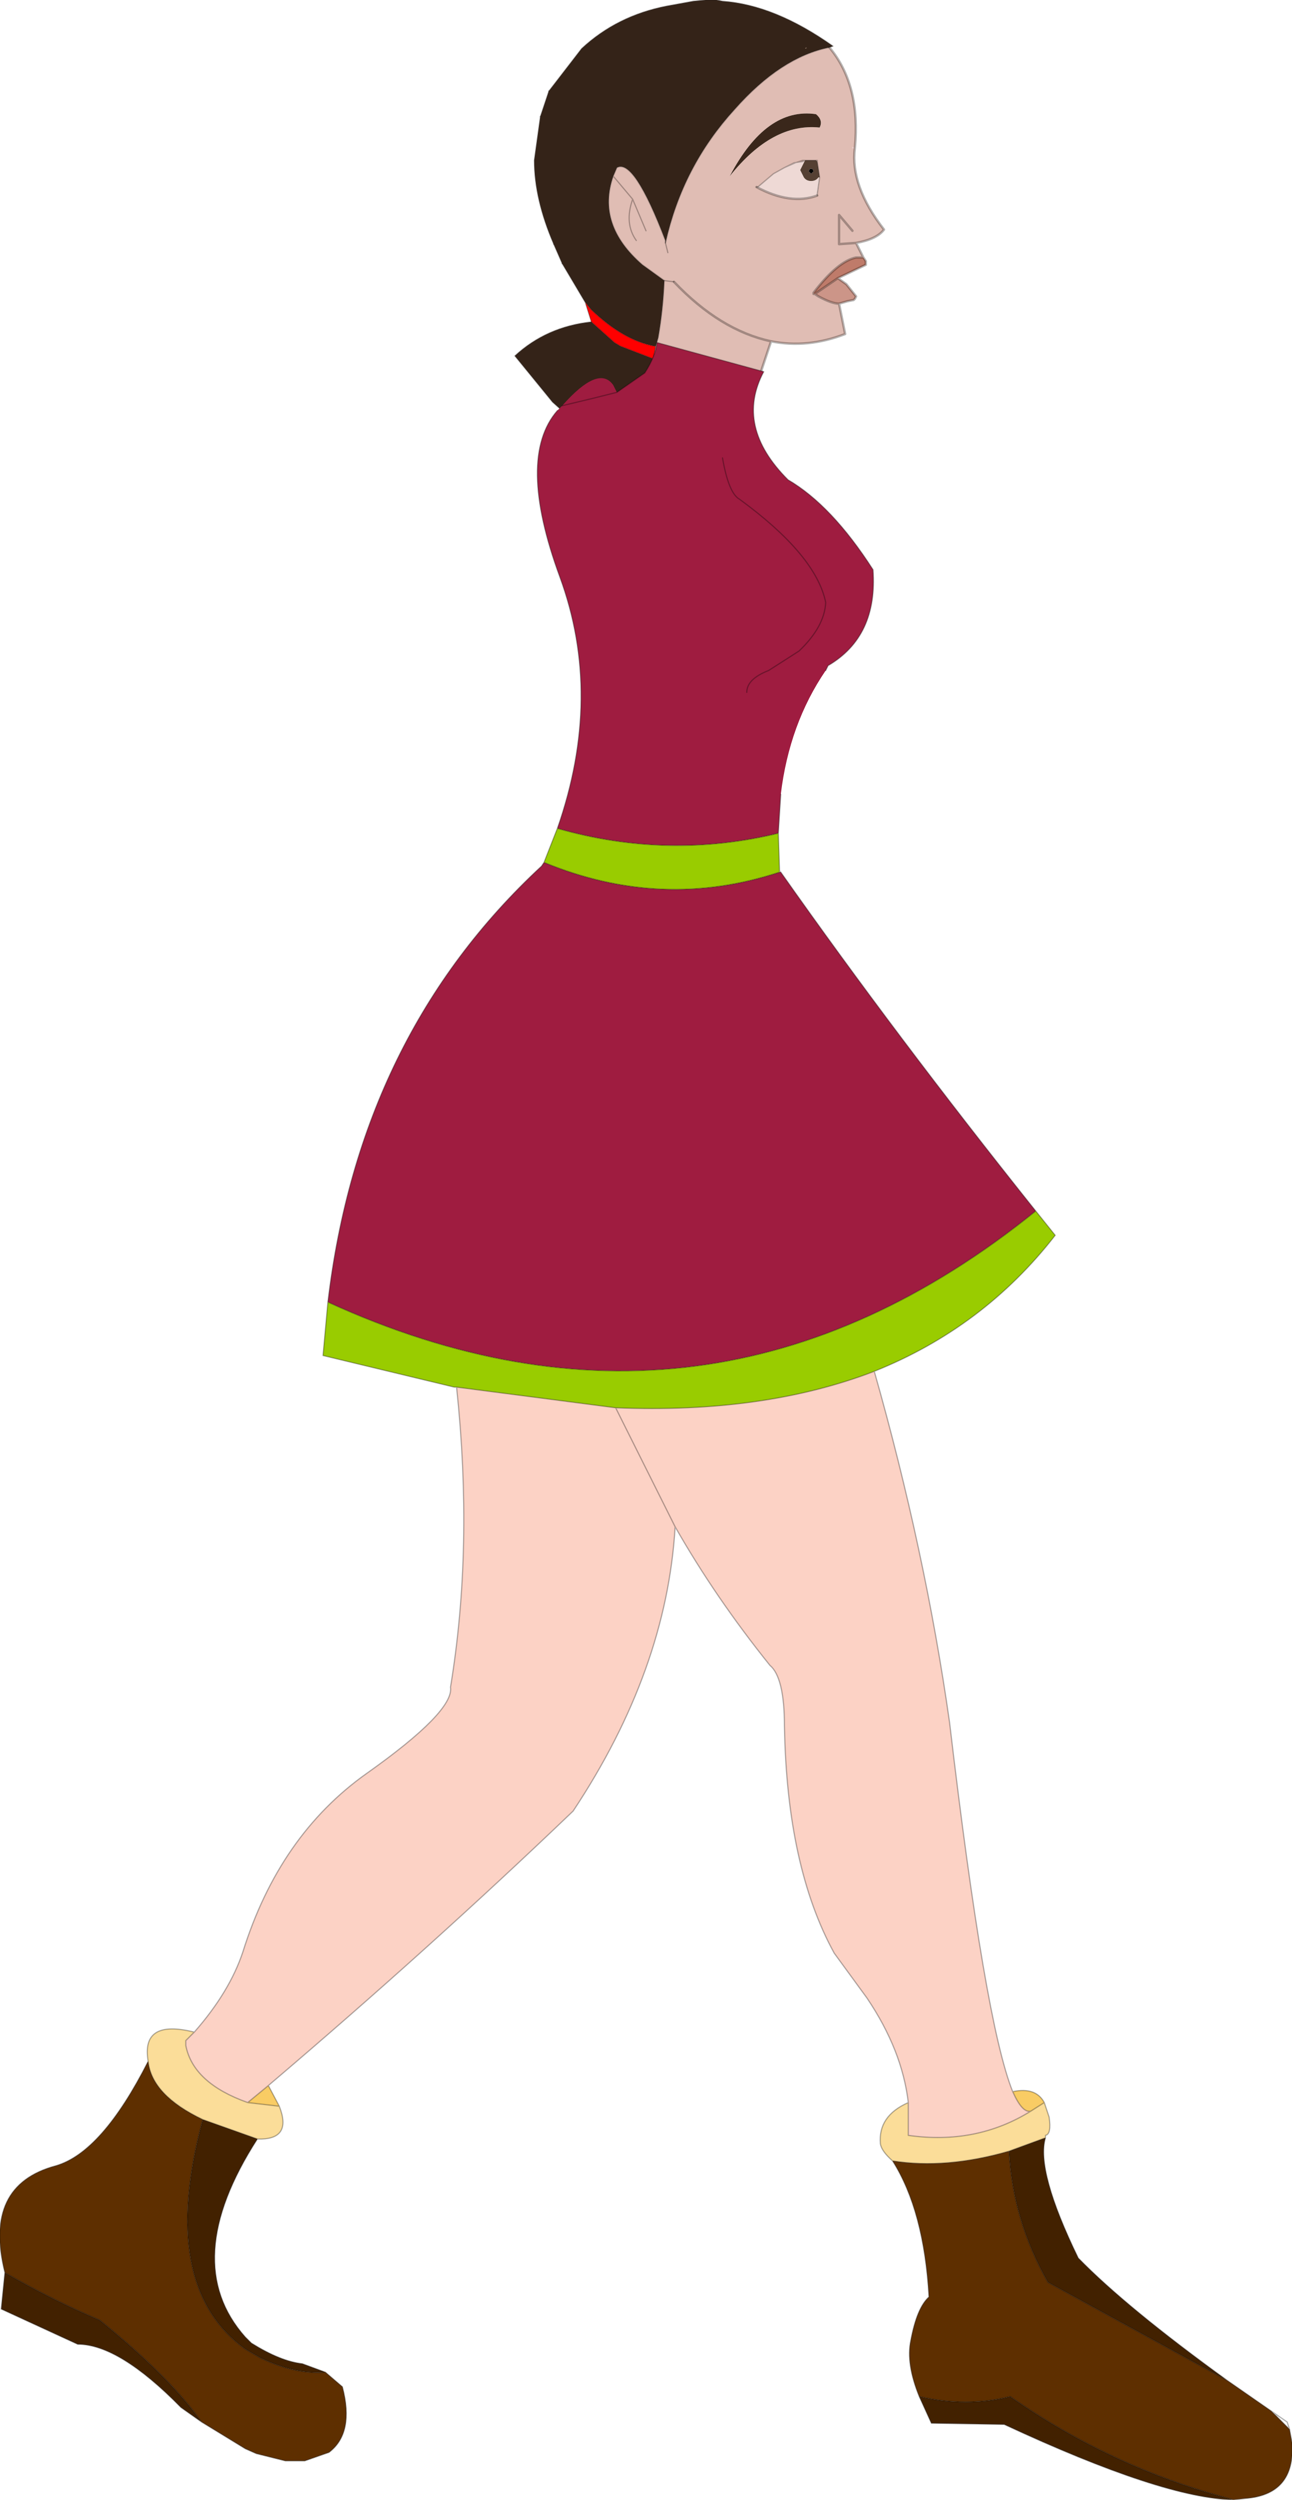 <?xml version="1.0" encoding="UTF-8" standalone="no"?>
<svg xmlns:xlink="http://www.w3.org/1999/xlink" height="102.9px" width="53.2px" xmlns="http://www.w3.org/2000/svg">
  <g transform="matrix(1.0, 0.0, 0.0, 1.0, 395.3, 298.05)">
    <path d="M-368.3 -283.8 L-368.2 -284.15 Q-368.0 -285.3 -367.95 -286.5 L-368.85 -287.15 Q-370.75 -288.8 -370.05 -290.8 L-369.9 -291.15 Q-369.2 -291.55 -367.9 -288.15 L-367.9 -288.05 Q-367.2 -291.2 -365.05 -293.55 -363.15 -295.7 -361.15 -296.1 -359.85 -294.55 -360.1 -291.95 -360.3 -290.4 -358.9 -288.6 -359.2 -288.2 -360.05 -288.05 L-359.75 -287.45 -359.9 -287.45 -360.05 -287.45 Q-360.8 -287.3 -361.8 -286.0 L-361.8 -285.95 -361.75 -285.95 -361.6 -285.85 Q-361.05 -285.55 -360.75 -285.55 L-360.5 -284.3 Q-362.05 -283.7 -363.55 -284.0 L-364.25 -281.9 Q-365.05 -279.7 -363.0 -278.35 -365.25 -276.75 -370.05 -279.15 L-369.7 -279.85 -369.6 -279.8 -368.95 -281.5 -368.4 -283.25 -368.3 -283.8 M-361.7 -291.45 L-362.0 -291.45 -362.1 -291.45 -362.25 -291.45 -362.55 -291.35 -363.0 -291.15 -362.55 -291.35 -362.25 -291.45 -362.1 -291.45 -362.15 -291.45 -362.25 -291.4 -362.6 -291.35 -363.0 -291.15 -363.45 -290.9 -364.1 -290.35 -364.15 -290.35 Q-362.75 -289.6 -361.65 -290.0 L-361.65 -290.05 -361.55 -290.75 -361.65 -290.05 -361.55 -290.75 -361.65 -291.4 -361.65 -291.45 -361.7 -291.45 -361.65 -291.45 -361.65 -291.4 -361.7 -291.45 M-361.55 -292.8 Q-361.4 -293.1 -361.7 -293.35 -363.75 -293.65 -365.25 -290.8 -363.5 -293.0 -361.55 -292.8 M-360.1 -291.95 L-360.2 -292.0 -360.2 -291.95 -360.1 -291.95 M-360.2 -288.55 L-360.75 -289.2 -360.75 -288.0 -360.05 -288.05 -360.75 -288.0 -360.75 -289.2 -360.2 -288.55 M-367.55 -286.45 L-367.95 -286.5 -367.55 -286.45 Q-365.65 -284.45 -363.55 -284.0 -365.65 -284.45 -367.55 -286.45 M-369.25 -289.85 L-370.05 -290.8 -369.25 -289.85 -368.7 -288.55 -369.25 -289.85 Q-369.6 -288.85 -369.1 -288.15 -369.6 -288.85 -369.25 -289.85 M-367.8 -287.65 L-367.9 -288.05 -367.8 -287.65" fill="#e0bdb4" fill-rule="evenodd" stroke="none"/>
    <path d="M-372.7 -294.3 L-371.35 -296.05 Q-369.9 -297.4 -367.85 -297.8 L-366.75 -298.0 -366.25 -298.05 -365.9 -298.05 -365.8 -298.05 -365.55 -298.0 Q-363.4 -297.85 -361.0 -296.15 L-361.15 -296.1 Q-363.15 -295.7 -365.05 -293.55 -367.2 -291.2 -367.9 -288.05 L-367.9 -288.15 Q-369.2 -291.55 -369.9 -291.15 L-370.05 -290.8 Q-370.75 -288.8 -368.85 -287.15 L-367.95 -286.5 Q-368.0 -285.3 -368.2 -284.15 L-368.3 -283.8 -368.35 -283.8 Q-369.65 -284.05 -370.95 -285.3 L-371.2 -285.6 -372.15 -287.2 -372.5 -288.0 Q-373.3 -289.85 -373.3 -291.45 L-373.05 -293.25 -372.7 -294.3 M-369.7 -279.85 Q-371.0 -280.25 -372.05 -281.05 L-372.55 -281.5 -374.1 -283.4 Q-372.8 -284.6 -370.95 -284.8 L-370.0 -283.95 -369.75 -283.8 -368.45 -283.3 -368.4 -283.25 -368.95 -281.5 -369.6 -279.8 -369.7 -279.85 M-362.1 -296.05 L-361.85 -296.0 -362.1 -296.05 -362.1 -296.1 -362.15 -296.05 -362.1 -296.05" fill="#342318" fill-rule="evenodd" stroke="none"/>
    <path d="M-362.1 -296.05 L-362.15 -296.05 -362.1 -296.1 -362.1 -296.05 -361.85 -296.0 -362.1 -296.05" fill="#765845" fill-rule="evenodd" stroke="none"/>
    <path d="M-371.2 -285.6 L-370.95 -285.3 Q-369.65 -284.05 -368.35 -283.8 L-368.3 -283.8 -368.4 -283.25 -368.45 -283.3 -369.75 -283.8 -370.0 -283.95 -370.95 -284.8 -371.2 -285.6" fill="#ff0000" fill-rule="evenodd" stroke="none"/>
    <path d="M-360.8 -286.6 L-360.45 -286.35 -360.05 -285.85 -360.1 -285.75 -360.15 -285.7 -360.4 -285.65 -360.75 -285.55 Q-361.05 -285.55 -361.6 -285.85 L-361.75 -285.95 -360.8 -286.6" fill="#cc9588" fill-rule="evenodd" stroke="none"/>
    <path d="M-361.55 -292.8 Q-363.5 -293.0 -365.25 -290.8 -363.75 -293.65 -361.7 -293.35 -361.4 -293.1 -361.55 -292.8" fill="#3a271b" fill-rule="evenodd" stroke="none"/>
    <path d="M-361.65 -290.05 L-361.65 -290.0 Q-362.75 -289.6 -364.15 -290.35 L-364.1 -290.35 -363.45 -290.9 -363.0 -291.15 -362.6 -291.35 -362.25 -291.4 -362.15 -291.45 -362.2 -291.35 -362.35 -291.05 -362.2 -290.75 Q-362.1 -290.6 -361.9 -290.6 -361.7 -290.6 -361.6 -290.75 L-361.55 -290.75 -361.65 -290.05" fill="#eed9d5" fill-rule="evenodd" stroke="none"/>
    <path d="M-362.1 -291.45 L-362.0 -291.45 -361.7 -291.45 -361.65 -291.4 -361.55 -290.75 -361.6 -290.75 Q-361.7 -290.6 -361.9 -290.6 -362.1 -290.6 -362.2 -290.75 L-362.35 -291.05 -362.2 -291.35 -362.15 -291.45 -362.1 -291.45 M-362.0 -291.0 L-361.95 -290.95 -361.9 -290.9 -361.85 -290.95 -361.8 -291.0 -361.85 -291.1 -361.9 -291.1 -361.95 -291.1 -362.0 -291.0" fill="#554033" fill-rule="evenodd" stroke="none"/>
    <path d="M-360.1 -291.95 L-360.2 -291.95 -360.2 -292.0 -360.1 -291.95" fill="#e6c4c4" fill-rule="evenodd" stroke="none"/>
    <path d="M-362.0 -291.0 L-361.95 -291.1 -361.9 -291.1 -361.85 -291.1 -361.8 -291.0 -361.85 -290.95 -361.9 -290.9 -361.95 -290.95 -362.0 -291.0" fill="#000000" fill-rule="evenodd" stroke="none"/>
    <path d="M-359.75 -287.45 L-359.65 -287.3 -359.65 -287.15 -360.8 -286.6 -361.75 -285.95 -361.8 -285.95 -361.8 -286.0 Q-360.8 -287.3 -360.05 -287.45 L-359.9 -287.45 -359.75 -287.45" fill="#bf7b6a" fill-rule="evenodd" stroke="none"/>
    <path d="M-361.15 -296.1 L-361.0 -296.15 Q-363.4 -297.85 -365.55 -298.0 L-365.8 -298.05 -365.9 -298.05 -366.25 -298.05 -366.75 -298.0 -367.85 -297.8 Q-369.9 -297.4 -371.35 -296.05 L-372.7 -294.3 M-373.05 -293.25 L-373.3 -291.45 Q-373.3 -289.85 -372.5 -288.0 M-372.15 -287.2 L-371.2 -285.6 -370.95 -285.3 Q-369.65 -284.05 -368.35 -283.8 L-368.3 -283.8 -368.2 -284.15 Q-368.0 -285.3 -367.95 -286.5 M-367.9 -288.05 Q-367.2 -291.2 -365.05 -293.55 -363.15 -295.7 -361.15 -296.1 M-370.95 -284.8 L-371.2 -285.6 M-368.4 -283.25 L-368.3 -283.8" fill="none" stroke="#170e0b" stroke-linecap="round" stroke-linejoin="round" stroke-opacity="0.302" stroke-width="0.05"/>
    <path d="M-372.7 -294.3 L-373.05 -293.25 M-372.5 -288.0 L-372.15 -287.2 M-367.95 -286.5 L-368.85 -287.15 Q-370.75 -288.8 -370.05 -290.8 L-369.9 -291.15 Q-369.2 -291.55 -367.9 -288.15 L-367.9 -288.05 -367.8 -287.65 M-369.7 -279.85 Q-371.0 -280.25 -372.05 -281.05 L-372.55 -281.5 -374.1 -283.4 Q-372.8 -284.6 -370.95 -284.8 L-370.0 -283.95 -369.75 -283.8 -368.45 -283.3 -368.4 -283.25 -368.95 -281.5 -369.6 -279.8 -369.7 -279.85 M-362.1 -291.45 L-362.0 -291.45 -361.7 -291.45 -361.65 -291.45 -361.65 -291.4 -361.55 -290.75 -361.65 -290.05 -361.65 -290.0 M-364.15 -290.35 L-364.1 -290.35 -363.45 -290.9 -363.0 -291.15 -362.55 -291.35 -362.25 -291.45 -362.1 -291.45 M-362.15 -291.45 L-362.25 -291.4 -362.6 -291.35 -363.0 -291.15 M-361.65 -290.05 L-361.55 -290.75 M-367.95 -286.5 L-367.55 -286.45 M-368.7 -288.55 L-369.25 -289.85 Q-369.6 -288.85 -369.1 -288.15 M-370.05 -290.8 L-369.25 -289.85" fill="none" stroke="#170e0b" stroke-linecap="round" stroke-linejoin="round" stroke-opacity="0.302" stroke-width="0.05"/>
    <path d="M-361.15 -296.1 Q-359.85 -294.55 -360.1 -291.95 -360.3 -290.4 -358.9 -288.6 -359.2 -288.2 -360.05 -288.05 L-359.75 -287.45 -359.65 -287.3 -359.65 -287.15 -360.8 -286.6 -360.45 -286.35 -360.05 -285.85 -360.1 -285.75 -360.15 -285.7 -360.4 -285.65 -360.75 -285.55 -360.5 -284.3 Q-362.05 -283.7 -363.55 -284.0 L-364.25 -281.9 Q-365.05 -279.7 -363.0 -278.35 -365.25 -276.75 -370.05 -279.15 L-369.7 -279.85 M-360.05 -288.05 L-360.75 -288.0 -360.75 -289.2 -360.2 -288.55 M-361.75 -285.95 L-361.8 -285.95 -361.8 -286.0 Q-360.8 -287.3 -360.05 -287.45 L-359.9 -287.45 -359.75 -287.45 M-361.75 -285.95 L-361.6 -285.85 Q-361.05 -285.55 -360.75 -285.55 M-360.8 -286.6 L-361.75 -285.95 M-367.55 -286.45 Q-365.65 -284.45 -363.55 -284.0" fill="none" stroke="#170e0b" stroke-linecap="round" stroke-linejoin="round" stroke-opacity="0.302" stroke-width="0.1"/>
    <path d="M-361.65 -290.0 Q-362.75 -289.6 -364.15 -290.35" fill="none" stroke="#170e0b" stroke-linecap="round" stroke-linejoin="round" stroke-opacity="0.302" stroke-width="0.1"/>
    <path d="M-352.3 -211.5 L-352.1 -210.9 Q-352.0 -210.2 -352.25 -210.15 L-352.25 -210.05 -353.75 -209.5 Q-356.35 -208.75 -358.55 -209.1 -359.0 -209.5 -359.05 -209.8 -359.15 -210.95 -357.9 -211.5 L-357.9 -210.15 Q-355.1 -209.75 -352.85 -211.15 L-352.3 -211.5 M-383.8 -211.35 Q-383.25 -209.95 -384.7 -210.0 L-386.95 -210.8 Q-389.05 -211.8 -389.2 -213.2 -389.5 -214.95 -387.3 -214.4 L-387.65 -214.05 -387.65 -213.85 Q-387.35 -212.3 -385.1 -211.5 L-383.8 -211.35" fill="#fbdd99" fill-rule="evenodd" stroke="none"/>
    <path d="M-353.6 -211.95 Q-352.65 -212.15 -352.3 -211.5 L-352.85 -211.15 Q-353.2 -211.05 -353.6 -211.95 M-384.25 -212.2 L-383.8 -211.35 -385.1 -211.5 -384.25 -212.2" fill="#f9cc64" fill-rule="evenodd" stroke="none"/>
    <path d="M-359.3 -241.6 Q-357.2 -234.2 -356.2 -227.15 -354.75 -214.8 -353.6 -211.95 -353.2 -211.05 -352.85 -211.15 -355.1 -209.75 -357.9 -210.15 L-357.9 -211.5 Q-358.15 -213.65 -359.6 -215.8 L-360.95 -217.65 Q-362.9 -221.2 -363.0 -227.0 -363.0 -229.0 -363.6 -229.5 -365.85 -232.3 -367.5 -235.2 -367.85 -229.3 -371.7 -223.5 -377.6 -217.85 -384.25 -212.2 L-385.1 -211.5 Q-387.35 -212.3 -387.65 -213.85 L-387.65 -214.05 -387.3 -214.4 Q-385.85 -216.05 -385.3 -217.7 -383.8 -222.5 -380.2 -225.05 -376.6 -227.6 -376.75 -228.6 -375.8 -234.35 -376.5 -240.95 L-369.95 -240.1 Q-363.85 -239.85 -359.3 -241.6 M-367.5 -235.2 L-369.95 -240.1 -367.5 -235.2" fill="#fcd2c5" fill-rule="evenodd" stroke="none"/>
    <path d="M-369.9 -281.9 L-368.75 -282.7 Q-368.3 -283.4 -368.25 -283.95 L-363.85 -282.75 Q-365.05 -280.5 -362.85 -278.3 -361.05 -277.25 -359.35 -274.6 -359.15 -271.85 -361.2 -270.65 L-361.3 -270.45 Q-362.8 -268.25 -363.15 -265.35 L-363.25 -263.75 Q-367.8 -262.65 -372.35 -263.95 -370.45 -269.4 -372.25 -274.3 -374.05 -279.2 -372.35 -281.15 L-372.15 -281.35 Q-370.65 -283.05 -370.05 -282.2 L-369.9 -281.9 -370.9 -281.65 -372.15 -281.35 -370.9 -281.65 -369.9 -281.9 M-363.15 -262.15 Q-358.4 -255.4 -352.65 -248.2 -366.15 -237.3 -381.8 -244.45 -380.5 -255.45 -373.0 -262.4 L-372.9 -262.55 Q-368.05 -260.55 -363.2 -262.15 L-363.15 -262.15 M-364.55 -269.55 Q-364.55 -270.1 -363.65 -270.45 L-362.4 -271.25 Q-361.35 -272.25 -361.3 -273.25 -361.7 -275.2 -364.85 -277.5 -365.3 -277.75 -365.55 -279.2 -365.3 -277.75 -364.85 -277.5 -361.7 -275.2 -361.3 -273.25 -361.35 -272.25 -362.4 -271.25 L-363.65 -270.45 Q-364.55 -270.1 -364.55 -269.55" fill="#9f1c40" fill-rule="evenodd" stroke="none"/>
    <path d="M-363.25 -263.75 L-363.2 -262.2 -363.2 -262.15 Q-368.05 -260.55 -372.9 -262.55 L-372.35 -263.95 Q-367.8 -262.65 -363.25 -263.75 M-352.65 -248.2 L-351.85 -247.2 Q-354.8 -243.4 -359.3 -241.6 -363.85 -239.85 -369.95 -240.1 L-376.5 -240.95 -376.6 -240.95 -382.0 -242.25 -381.8 -244.45 Q-366.15 -237.3 -352.65 -248.2" fill="#99cc00" fill-rule="evenodd" stroke="none"/>
    <path d="M-344.75 -200.05 L-342.95 -198.8 -342.2 -198.05 -342.1 -197.5 Q-341.95 -195.35 -344.05 -195.2 L-344.5 -195.15 Q-349.5 -196.45 -353.7 -199.4 -355.5 -198.95 -357.45 -199.4 -358.0 -200.75 -357.8 -201.7 -357.55 -203.05 -357.05 -203.5 -357.25 -207.05 -358.55 -209.1 -356.35 -208.75 -353.75 -209.5 -353.6 -206.65 -352.15 -204.1 L-344.75 -200.05 M-381.9 -200.4 L-381.2 -199.8 Q-380.7 -197.9 -381.75 -197.1 L-382.75 -196.75 -383.55 -196.75 -384.75 -197.05 -385.2 -197.25 -387.0 -198.35 Q-388.3 -200.2 -391.2 -202.55 -393.1 -203.35 -395.1 -204.5 -396.0 -208.1 -393.0 -208.9 -391.1 -209.45 -389.2 -213.2 -389.05 -211.8 -386.95 -210.8 -388.8 -203.95 -385.2 -201.35 L-384.6 -201.0 Q-383.15 -200.3 -381.9 -200.4" fill="#5e2f00" fill-rule="evenodd" stroke="none"/>
    <path d="M-352.25 -210.05 Q-352.65 -208.7 -350.9 -205.1 -348.9 -203.05 -344.75 -200.05 L-352.15 -204.1 Q-353.6 -206.65 -353.75 -209.5 L-352.25 -210.05 M-344.5 -195.15 Q-347.4 -195.2 -353.95 -198.25 L-356.95 -198.3 -357.45 -199.4 Q-355.5 -198.95 -353.7 -199.4 -349.5 -196.45 -344.5 -195.15 M-384.7 -210.0 Q-387.95 -204.95 -385.2 -201.85 L-384.95 -201.6 Q-383.75 -200.85 -382.85 -200.75 L-381.9 -200.4 Q-383.15 -200.3 -384.6 -201.0 L-385.2 -201.35 Q-388.8 -203.95 -386.95 -210.8 L-384.7 -210.0 M-387.0 -198.35 L-387.85 -198.95 Q-390.4 -201.55 -392.1 -201.55 L-395.25 -203.0 -395.1 -204.5 Q-393.1 -203.35 -391.2 -202.55 -388.3 -200.2 -387.0 -198.35" fill="#422100" fill-rule="evenodd" stroke="none"/>
    <path d="M-369.9 -281.9 L-368.75 -282.7 Q-368.3 -283.4 -368.25 -283.95 L-363.85 -282.75 Q-365.05 -280.5 -362.85 -278.3 -361.05 -277.25 -359.35 -274.6 -359.15 -271.85 -361.2 -270.65 L-361.3 -270.45 M-363.15 -265.35 L-363.25 -263.75 -363.2 -262.2 -363.15 -262.15 Q-358.4 -255.4 -352.65 -248.2 L-351.85 -247.2 Q-354.8 -243.4 -359.3 -241.6 -357.2 -234.2 -356.2 -227.15 -354.75 -214.8 -353.6 -211.95 -352.65 -212.15 -352.3 -211.5 L-352.1 -210.9 Q-352.0 -210.2 -352.25 -210.15 L-352.25 -210.05 Q-352.65 -208.7 -350.9 -205.1 -348.9 -203.05 -344.75 -200.05 L-342.95 -198.8 -342.3 -198.35 -342.2 -198.05 -342.1 -197.5 Q-341.95 -195.35 -344.05 -195.2 L-344.5 -195.15 Q-347.4 -195.2 -353.95 -198.25 L-356.95 -198.3 -357.45 -199.4 Q-358.0 -200.75 -357.8 -201.7 -357.55 -203.05 -357.05 -203.5 -357.25 -207.05 -358.55 -209.1 -359.0 -209.5 -359.05 -209.8 -359.15 -210.95 -357.9 -211.5 -358.15 -213.65 -359.6 -215.8 L-360.95 -217.65 Q-362.9 -221.2 -363.0 -227.0 -363.0 -229.0 -363.6 -229.5 -365.85 -232.3 -367.5 -235.2 -367.85 -229.3 -371.7 -223.5 -377.6 -217.85 -384.25 -212.2 L-383.8 -211.35 Q-383.25 -209.95 -384.7 -210.0 -387.95 -204.95 -385.2 -201.85 L-384.95 -201.6 Q-383.75 -200.85 -382.85 -200.75 L-381.9 -200.4 -381.2 -199.8 Q-380.7 -197.9 -381.75 -197.1 L-382.75 -196.75 -383.55 -196.75 -384.75 -197.05 -385.2 -197.25 -387.0 -198.35 -387.85 -198.95 Q-390.4 -201.55 -392.1 -201.55 L-395.25 -203.0 -395.1 -204.5 Q-396.0 -208.1 -393.0 -208.9 -391.1 -209.45 -389.2 -213.2 -389.5 -214.95 -387.3 -214.4 -385.85 -216.05 -385.3 -217.7 -383.8 -222.5 -380.2 -225.05 -376.6 -227.6 -376.75 -228.6 -375.8 -234.35 -376.5 -240.95 L-376.6 -240.95 -382.0 -242.25 -381.8 -244.45 Q-380.5 -255.45 -373.0 -262.4 L-372.9 -262.55 -372.35 -263.95 Q-370.45 -269.4 -372.25 -274.3 -374.05 -279.2 -372.35 -281.15 M-369.9 -281.9 L-370.9 -281.65 -372.15 -281.35 M-363.2 -262.15 L-363.15 -262.15 M-363.2 -262.15 Q-368.05 -260.55 -372.9 -262.55 M-365.55 -279.2 Q-365.3 -277.75 -364.85 -277.5 -361.7 -275.2 -361.3 -273.25 -361.35 -272.25 -362.4 -271.25 L-363.65 -270.45 Q-364.55 -270.1 -364.55 -269.55 M-376.5 -240.95 L-369.95 -240.1 Q-363.85 -239.85 -359.3 -241.6 M-369.95 -240.1 L-367.5 -235.2 M-389.2 -213.2 Q-389.05 -211.8 -386.95 -210.8 L-384.7 -210.0 M-387.3 -214.4 L-387.65 -214.05 -387.65 -213.85 Q-387.35 -212.3 -385.1 -211.5 L-384.25 -212.2 M-387.0 -198.35 Q-388.3 -200.2 -391.2 -202.55 -393.1 -203.35 -395.1 -204.5 M-386.95 -210.8 Q-388.8 -203.95 -385.2 -201.35 L-384.6 -201.0 Q-383.15 -200.3 -381.9 -200.4 M-385.1 -211.5 L-383.8 -211.35 M-352.85 -211.15 L-352.3 -211.5 M-352.85 -211.15 Q-353.2 -211.05 -353.6 -211.95 M-352.25 -210.05 L-353.75 -209.5 Q-353.6 -206.65 -352.15 -204.1 L-344.75 -200.05 M-344.5 -195.15 Q-349.5 -196.45 -353.7 -199.4 -355.5 -198.95 -357.45 -199.4 M-358.55 -209.1 Q-356.35 -208.75 -353.75 -209.5 M-357.9 -211.5 L-357.9 -210.15 Q-355.1 -209.75 -352.85 -211.15 M-342.95 -198.8 L-342.2 -198.05 M-363.25 -263.75 Q-367.8 -262.65 -372.35 -263.95 M-352.65 -248.2 Q-366.15 -237.3 -381.8 -244.45" fill="none" stroke="#000000" stroke-linecap="round" stroke-linejoin="round" stroke-opacity="0.302" stroke-width="0.05"/>
  </g>
</svg>
